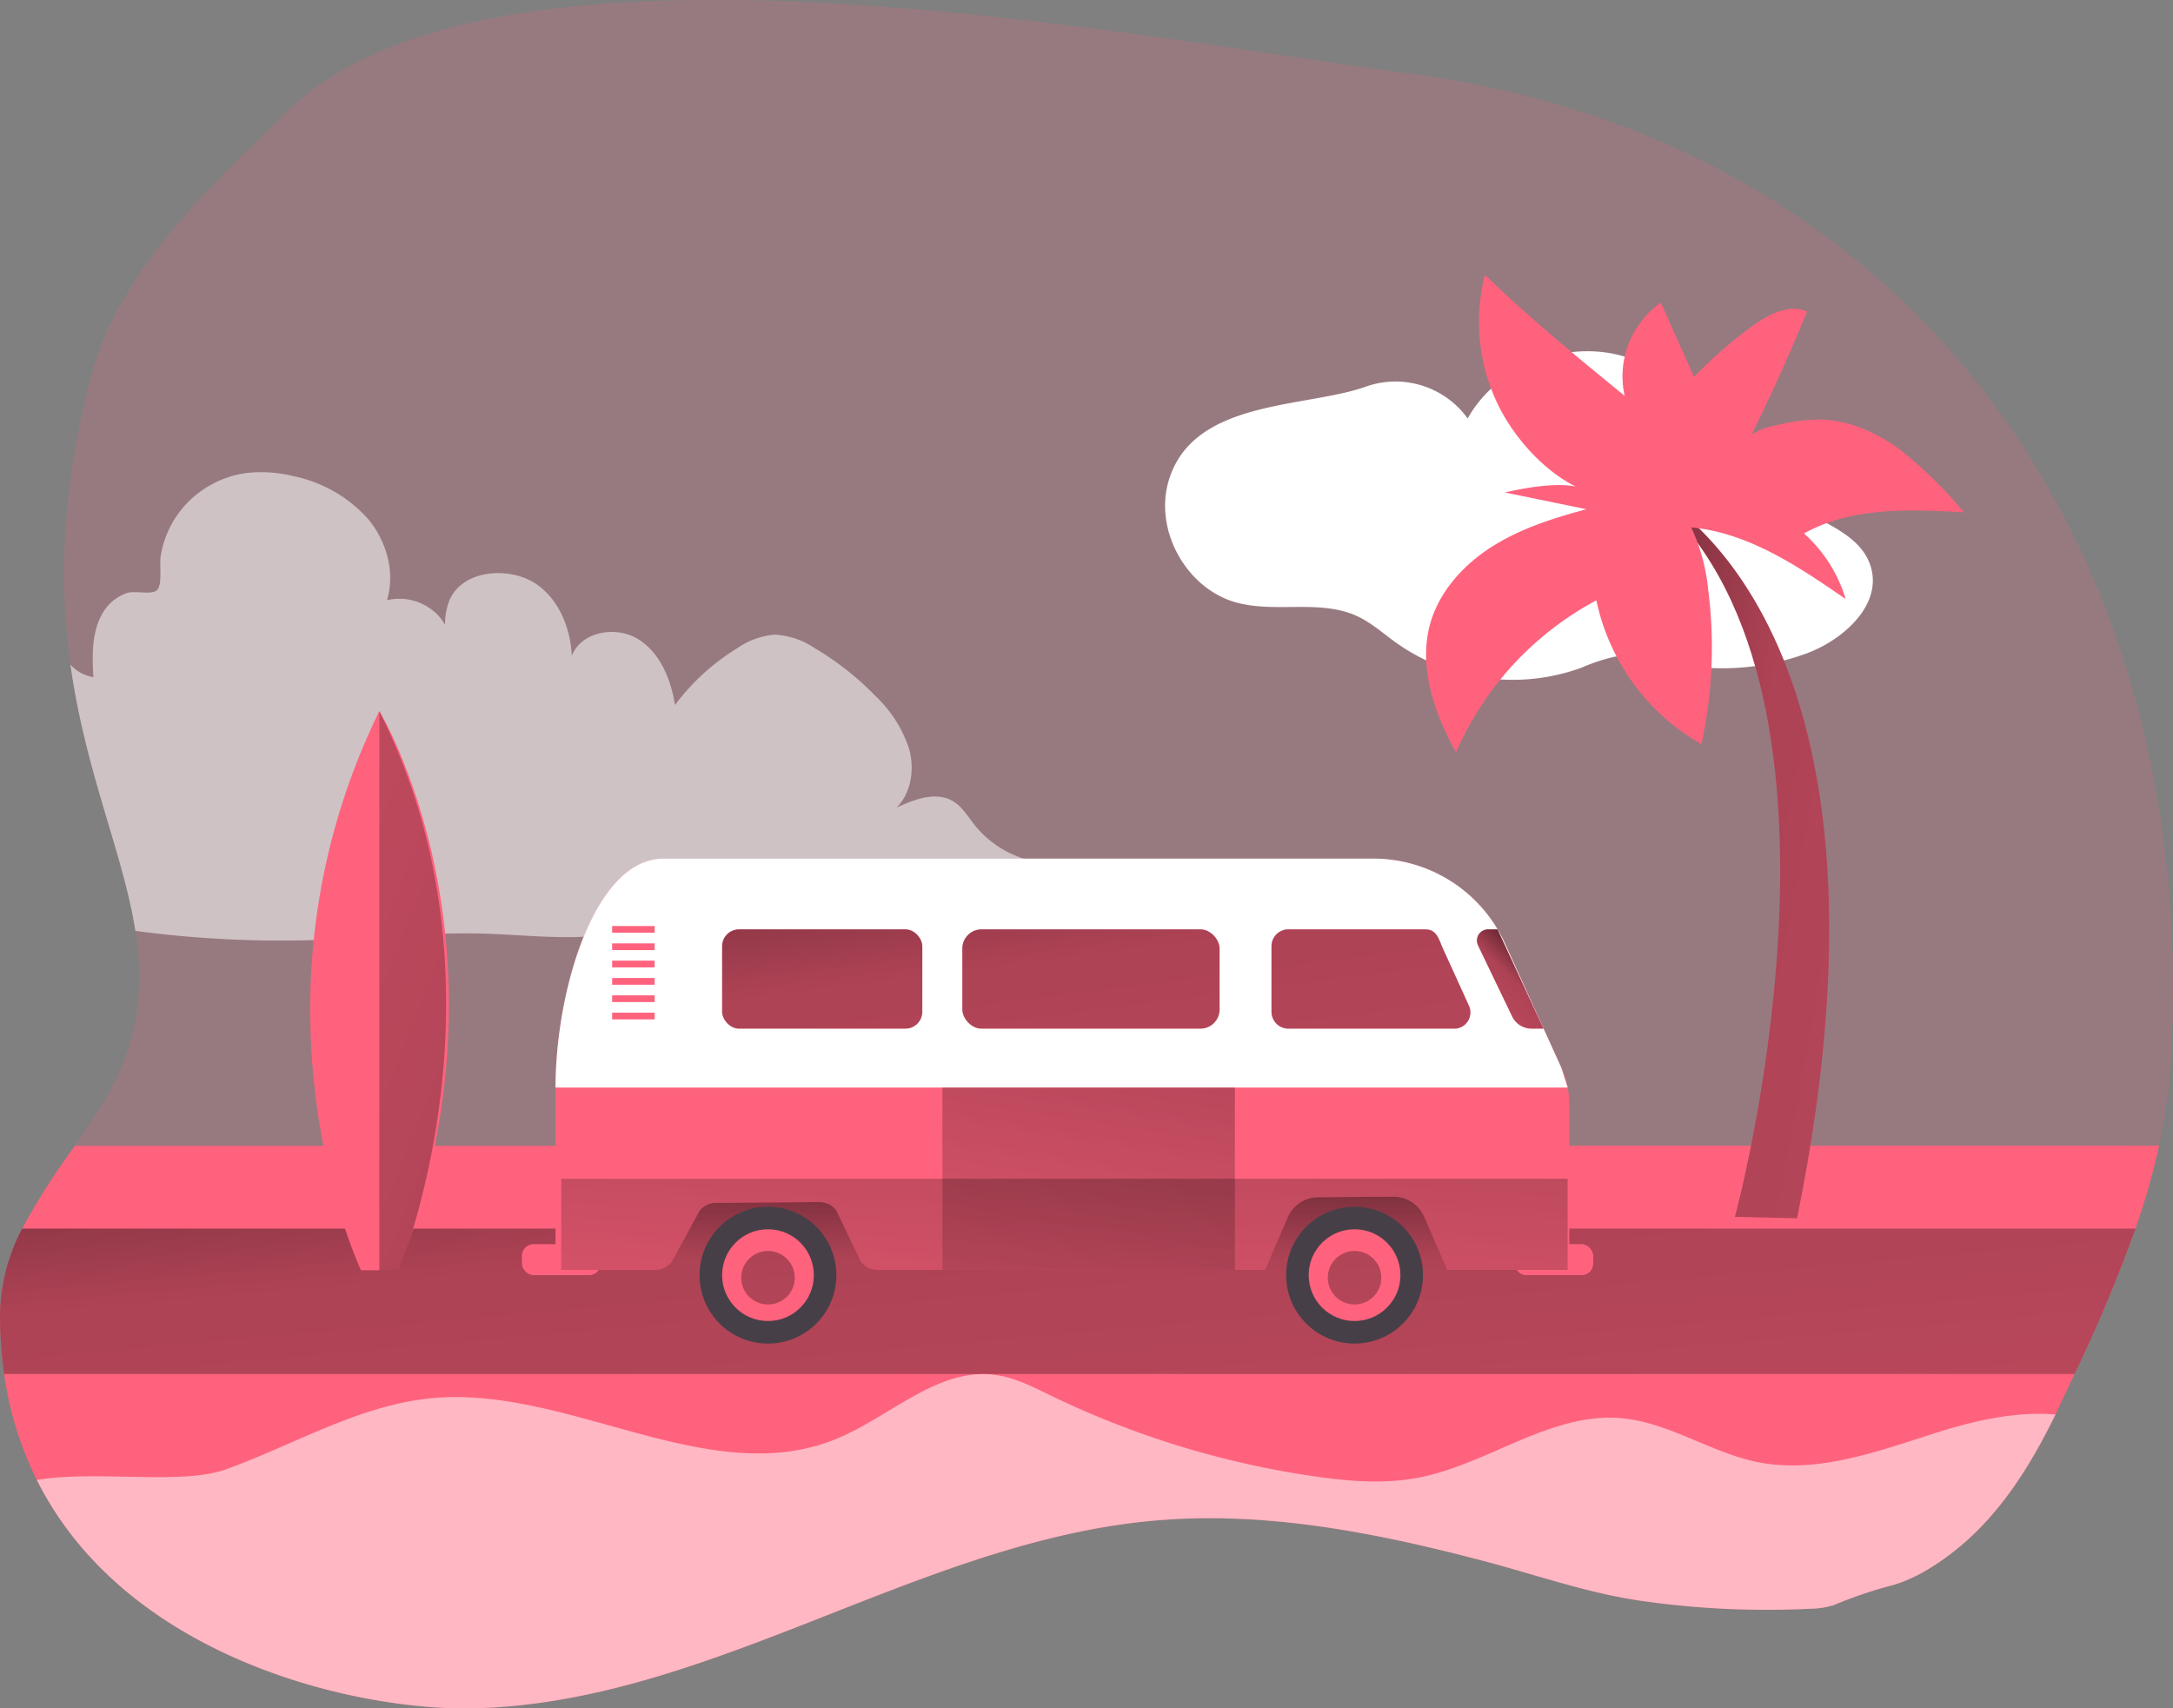 <svg data-name="Layer 1" xmlns="http://www.w3.org/2000/svg" xmlns:xlink="http://www.w3.org/1999/xlink" viewBox="0 0 345.82 271.86"><rect x="0" y="0" width="345.82" height="271.86" fill="#808080" stroke="none"/><defs><linearGradient id="g" x1="162.72" y1="70.83" x2="204.11" y2="393.49" xlink:href="#a"/><linearGradient id="a" x1="196.94" y1="134.77" x2="231.97" y2="526.45" gradientUnits="userSpaceOnUse"><stop offset=".01"/><stop offset=".13" stop-opacity=".69"/><stop offset=".25" stop-opacity=".32"/><stop offset="1" stop-opacity="0"/></linearGradient><linearGradient id="c" x1="209.95" y1="121.39" x2="228.54" y2="392.53" xlink:href="#a"/><linearGradient id="d" x1="117.04" y1="127.76" x2="135.62" y2="398.9" xlink:href="#a"/><linearGradient id="e" x1="120.65" y1="76.22" x2="162.04" y2="398.89" xlink:href="#a"/><linearGradient id="f" x1="242.57" y1="104.19" x2="283.96" y2="426.86" xlink:href="#a"/><linearGradient id="b" x1="168.34" y1="157.82" x2="168.34" y2="327.5" xlink:href="#a"/><linearGradient id="h" x1="182.32" y1="130.12" x2="164.67" y2="242" xlink:href="#a"/><linearGradient id="i" x1="285.74" y1="186.45" x2="252.52" y2="219.86" xlink:href="#a"/><linearGradient id="j" x1="209.93" y1="169.96" x2="202.33" y2="295.82" xlink:href="#a"/><linearGradient id="k" x1="218.26" y1="244.85" x2="-116.79" y2="111.39" xlink:href="#a"/><linearGradient id="l" x1="225.89" y1="159.97" x2="573.9" y2="224.16" xlink:href="#a"/></defs><path d="M345.42 169.71a83.77 83.77 0 01-1.81 12.62c-3.13 14.38-9.59 28.18-15.9 41.51-4 8.52-9 16.85-16.4 22.74-3.05 2.45-6.92 4.92-10.77 5.83a70.68 70.68 0 00-8.71 3 12.84 12.84 0 01-3.76.58 140.51 140.51 0 01-26.88-1.26c-8.59-1.24-16.5-4.08-24.88-6.29-17.2-4.54-35-8.09-52.89-6.45-37.45 3.43-70.64 29.08-108.23 29.85-23.26.47-75.2-12.73-75.19-62.62 0-10.43 6.14-18.53 11.93-26.9 4-5.73 7.77-11.59 9.31-18.41a41.19 41.19 0 00.3-15.75c-1.93-12.35-7.93-25.14-10.33-42.37-1.74-12.42-1.61-27.16 3.25-45.7C19 42.8 33.19 29.99 46 17.51 78.91-14.54 181.32 6.1 223.93 11.65c80.51 10.45 126.69 75.72 121.49 158.06z" fill="#ff627d" opacity=".18" style="isolation:isolate"/><path d="M343.61 182.33a114.22 114.22 0 01-3.76 13.19 243.75 243.75 0 01-9.7 23.14c-.81 1.73-1.63 3.46-2.44 5.18l-.59 1.26c-3.94 8.09-8.81 15.9-15.81 21.51-3.05 2.45-6.92 4.92-10.77 5.83a70.68 70.68 0 00-8.71 3 12.84 12.84 0 01-3.76.58 140.51 140.51 0 01-26.88-1.26c-8.59-1.24-16.5-4.08-24.88-6.29-17.2-4.54-35-8.09-52.89-6.45-37.45 3.43-70.64 29.08-108.23 29.85-18.49.37-55.09-7.89-69.33-36.35a54.63 54.63 0 01-5.2-16.84 66.05 66.05 0 01-.66-9.43 30.08 30.08 0 013.53-13.71 112.48 112.48 0 018.4-13.19z" fill="#ff627d"/><path d="M376.53 234.42a243.75 243.75 0 01-9.7 23.14H37.34a66.05 66.05 0 01-.66-9.43 30.08 30.08 0 013.53-13.71z" transform="translate(-36.68 -38.9)" fill="url(#a)"/><path d="M168.54 137.4c-6.8 6.75-17.07 8.61-26.65 8.57s-19.21-1.65-28.71-.4c-6.08.8-12 2.74-18.06 3.34s-12.23-.17-18.36-.34c-8.57-.23-17.12.72-25.69 1a174.58 174.58 0 01-29.53-1.43c-1.93-12.35-7.93-25.14-10.33-42.37a6.28 6.28 0 003.66 2c-.22-3.53-.29-7.28 1.53-10.31a7.27 7.27 0 013.78-3.08c1.29-.44 3.85.34 4.78-.44s.39-4.11.61-5.43a15.81 15.81 0 018.31-11.52 15.82 15.82 0 015.23-1.7 21.18 21.18 0 017.52.47 21.84 21.84 0 0111.88 6.76c3 3.54 4.43 8.54 3.07 13a8.54 8.54 0 017.87 2.13 8.13 8.13 0 011.37 1.78 10.68 10.68 0 01.5-3.33c1.79-5.53 9.73-6.06 14-3.17 3.64 2.49 5.47 7 5.68 11.45 1.47-3.87 7-4.85 10.53-2.68s5.24 6.4 5.89 10.49a35.79 35.79 0 0110-9.09 12 12 0 015.9-2.1 12.51 12.51 0 016.32 2.14 46.08 46.08 0 019.71 7.65 20.24 20.24 0 015.33 8.38c.89 3.22.36 7-2 9.35 2.86-1.32 6.31-2.63 9-1 1.46.87 2.35 2.42 3.4 3.75a16.39 16.39 0 0013.46 6.13z" fill="#fff" opacity=".54"/><path d="M57.45 202.15s-20-42.09 2.92-89c0 0 22.7 37.31 3.1 89zM102.68 188.96H234v13.13H102.68z" fill="#ff627d"/><path fill="url(#b)" d="M102.68 188.96H234v13.13H102.68z"/><path d="M249.74 175.73v26.37h-19.42l-3.67-8.47a5.3 5.3 0 00-4.9-3.19l-12 .09a5.29 5.29 0 00-4.83 3.22l-3.6 8.35h-61.59a3.49 3.49 0 01-2.74-1.34l-3.91-8.16a3.34 3.34 0 00-2.71-1.3l-16.49.13a3.36 3.36 0 00-2.55 1.25l-4.42 8.12a3.49 3.49 0 01-2.71 1.3H88.41v-29c0-15.21 6.13-36.44 17.17-36.44H218.5a23 23 0 0121 13.49l9 19.82a14 14 0 011.24 5.76z" fill="#ff627d"/><rect x="83.06" y="198" width="12.53" height="4.93" rx="1.84" fill="#ff627d"/><rect x="241.02" y="198" width="12.53" height="4.93" rx="1.84" fill="#ff627d"/><circle cx="215.57" cy="202.93" r="10.89" fill="#473f47"/><circle cx="215.57" cy="202.93" r="7.3" fill="#ff627d"/><circle cx="215.57" cy="203.34" r="4.26" fill="url(#c)"/><circle cx="122.22" cy="202.93" r="10.89" fill="#473f47"/><circle cx="122.22" cy="202.93" r="7.3" fill="#ff627d"/><circle cx="122.22" cy="203.34" r="4.26" fill="url(#d)"/><path d="M248.49 169.95l1 3.13H88.41c0-15.21 6.13-36.44 17.17-36.44H218.5a23 23 0 0121 13.49z" fill="#fff"/><path fill="#ff627d" d="M97.42 147.37h6.76v1.07h-6.76zM97.42 150.13h6.76v1.07h-6.76zM97.42 152.88h6.76v1.07h-6.76zM97.42 155.64h6.76v1.07h-6.76zM97.42 158.4h6.76v1.07h-6.76zM97.42 161.16h6.76v1.07h-6.76z"/><rect x="114.92" y="147.9" width="31.86" height="15.8" rx="2.69" fill="#ff627d"/><path d="M231.52 163.7h-26.48a2.69 2.69 0 01-2.69-2.7v-10.41a2.68 2.68 0 012.69-2.69h21.74c1.49 0 2 .85 2.69 2.69l4.28 9.41a2.59 2.59 0 01-1.87 3.67 2.19 2.19 0 01-.36.03z" fill="#ff627d"/><rect x="153.15" y="147.9" width="40.94" height="15.8" rx="3.05" fill="#ff627d"/><rect x="114.92" y="147.9" width="31.86" height="15.8" rx="2.69" fill="url(#e)"/><path d="M268.2 202.6h-26.48a2.69 2.69 0 01-2.69-2.7v-10.41a2.68 2.68 0 012.69-2.69h21.74c1.49 0 2 .85 2.69 2.69l4.28 9.41a2.59 2.59 0 01-1.87 3.67 2.19 2.19 0 01-.36.03z" transform="translate(-36.68 -38.9)" fill="url(#f)"/><rect x="153.15" y="147.9" width="40.94" height="15.8" rx="3.05" fill="url(#g)"/><path d="M88.41 182.51h1.34a1.62 1.62 0 011.62 1.62v9.15a1.62 1.62 0 01-1.62 1.62h-1.34v-12.39z" fill="#ff627d"/><path fill="url(#h)" d="M149.98 173.08h46.55v29h-46.55z"/><path d="M245.64 163.7h-1.91a3.43 3.43 0 01-3.08-1.94l-5.44-11.32a1.78 1.78 0 011.6-2.54h1.51z" fill="#ff627d"/><path d="M282.32 202.6h-1.91a3.43 3.43 0 01-3.08-1.94l-5.44-11.32a1.78 1.78 0 011.6-2.54H275z" transform="translate(-36.68 -38.9)" fill="url(#i)"/><path d="M286.16 226.48V241H267l-3.67-8.47a5.3 5.3 0 00-4.9-3.19l-12 .09a5.29 5.29 0 00-4.83 3.22L238 241h-61.59a3.49 3.49 0 01-2.74-1.34l-3.91-8.16a3.34 3.34 0 00-2.71-1.3l-16.49.13a3.36 3.36 0 00-2.55 1.25l-4.42 8.12a3.49 3.49 0 01-2.71 1.3H126v-14.5z" transform="translate(-36.68 -38.9)" fill="url(#j)"/><path d="M97.05 152.08v89h3.1s18.85-45.36-3.1-89z" transform="translate(-36.68 -38.9)" fill="url(#k)"/><path d="M185.95 76.63c-2.26 7.88 2.93 17.11 10.83 19.26 6.24 1.7 13.27-.54 19.15 2.14 2.35 1.08 4.3 2.86 6.4 4.36a32.09 32.09 0 0029.27 3.9 30.19 30.19 0 015.27-1.76c3.25-.56 6.54.49 9.78 1.11a39.24 39.24 0 0020.6-1.56c6.07-2.16 12.39-7.83 10.44-14-1.59-5-7.5-6.83-12-9.56-9.49-5.78-14.25-17.68-24.2-22.61-9.64-4.78-22.7-.71-27.92 8.69a14.14 14.14 0 00-16-5.14c-9.7 3.55-27.81 1.95-31.62 15.17z" fill="#fff"/><path d="M276.1 193.65s23.27-85.55-13.89-115.67c0 0 43.49 19.36 23.78 115.9z" fill="#ff627d"/><path d="M312.78 232.55s23.27-85.55-13.89-115.67c0 0 43.49 19.36 23.78 115.9z" transform="translate(-36.68 -38.9)" fill="url(#l)"/><path d="M238.8 65.2a30.14 30.14 0 01-2.48-21.47c7 6.83 14.64 13.05 22.23 19.26a14.32 14.32 0 015.77-14.82l5.27 11.82a70.7 70.7 0 019.23-8.06c2.56-1.87 5.86-3.63 8.76-2.34q-4.92 12-10.79 23.5a4 4 0 011.75-3.81 10.89 10.89 0 014.11-1.58 29.3 29.3 0 016.64-.94c4.74 0 9.3 2 13.12 4.84a67.57 67.57 0 0110.14 9.94c-8.67-.5-17.88-.88-25.45 3.36a22.74 22.74 0 016.62 10.43c-7.52-5.19-15.48-10.55-24.57-11.4a30.61 30.61 0 012.71 10 72.06 72.06 0 01-1.09 24.5 34.53 34.53 0 01-16.72-22.89 50.15 50.15 0 00-22.33 24.17c-3.47-6.2-6-13.51-4.14-20.36 1.44-5.21 5.33-9.49 9.9-12.38s9.8-4.54 15-5.93l-13-2.67c3.12-.71 10.76-2.24 13.43 0-5.94-2.13-11.18-7.66-14.11-13.17z" fill="#ff627d"/><path d="M327.12 225.1c-3.94 8.09-8.81 15.9-15.81 21.51-3.05 2.45-6.92 4.92-10.77 5.83a70.68 70.68 0 00-8.71 3 12.84 12.84 0 01-3.76.58 140.51 140.51 0 01-26.88-1.26c-8.59-1.24-16.5-4.08-24.88-6.29-17.2-4.54-35-8.09-52.89-6.45-37.45 3.43-70.64 29.08-108.23 29.85-18.49.37-55.09-7.89-69.33-36.35 9.61-1.59 23 .88 30.11-1.69 10.93-3.95 21.25-10.25 32.82-11.33 21.8-2 44.13 14.82 64.37 6.46 8.54-3.52 16.1-11.39 25.25-10.15 3.14.42 6 1.92 8.86 3.3a143.44 143.44 0 0041.85 12.83c5.5.8 11.14 1.27 16.6.22 11.08-2.13 21-10.41 32.22-9.47 7.63.64 14.29 5.48 21.8 7 9.87 1.95 19.8-2 29.42-5 5.74-1.77 12.05-3.08 17.96-2.59z" fill="#fff" opacity=".54"/></svg>
